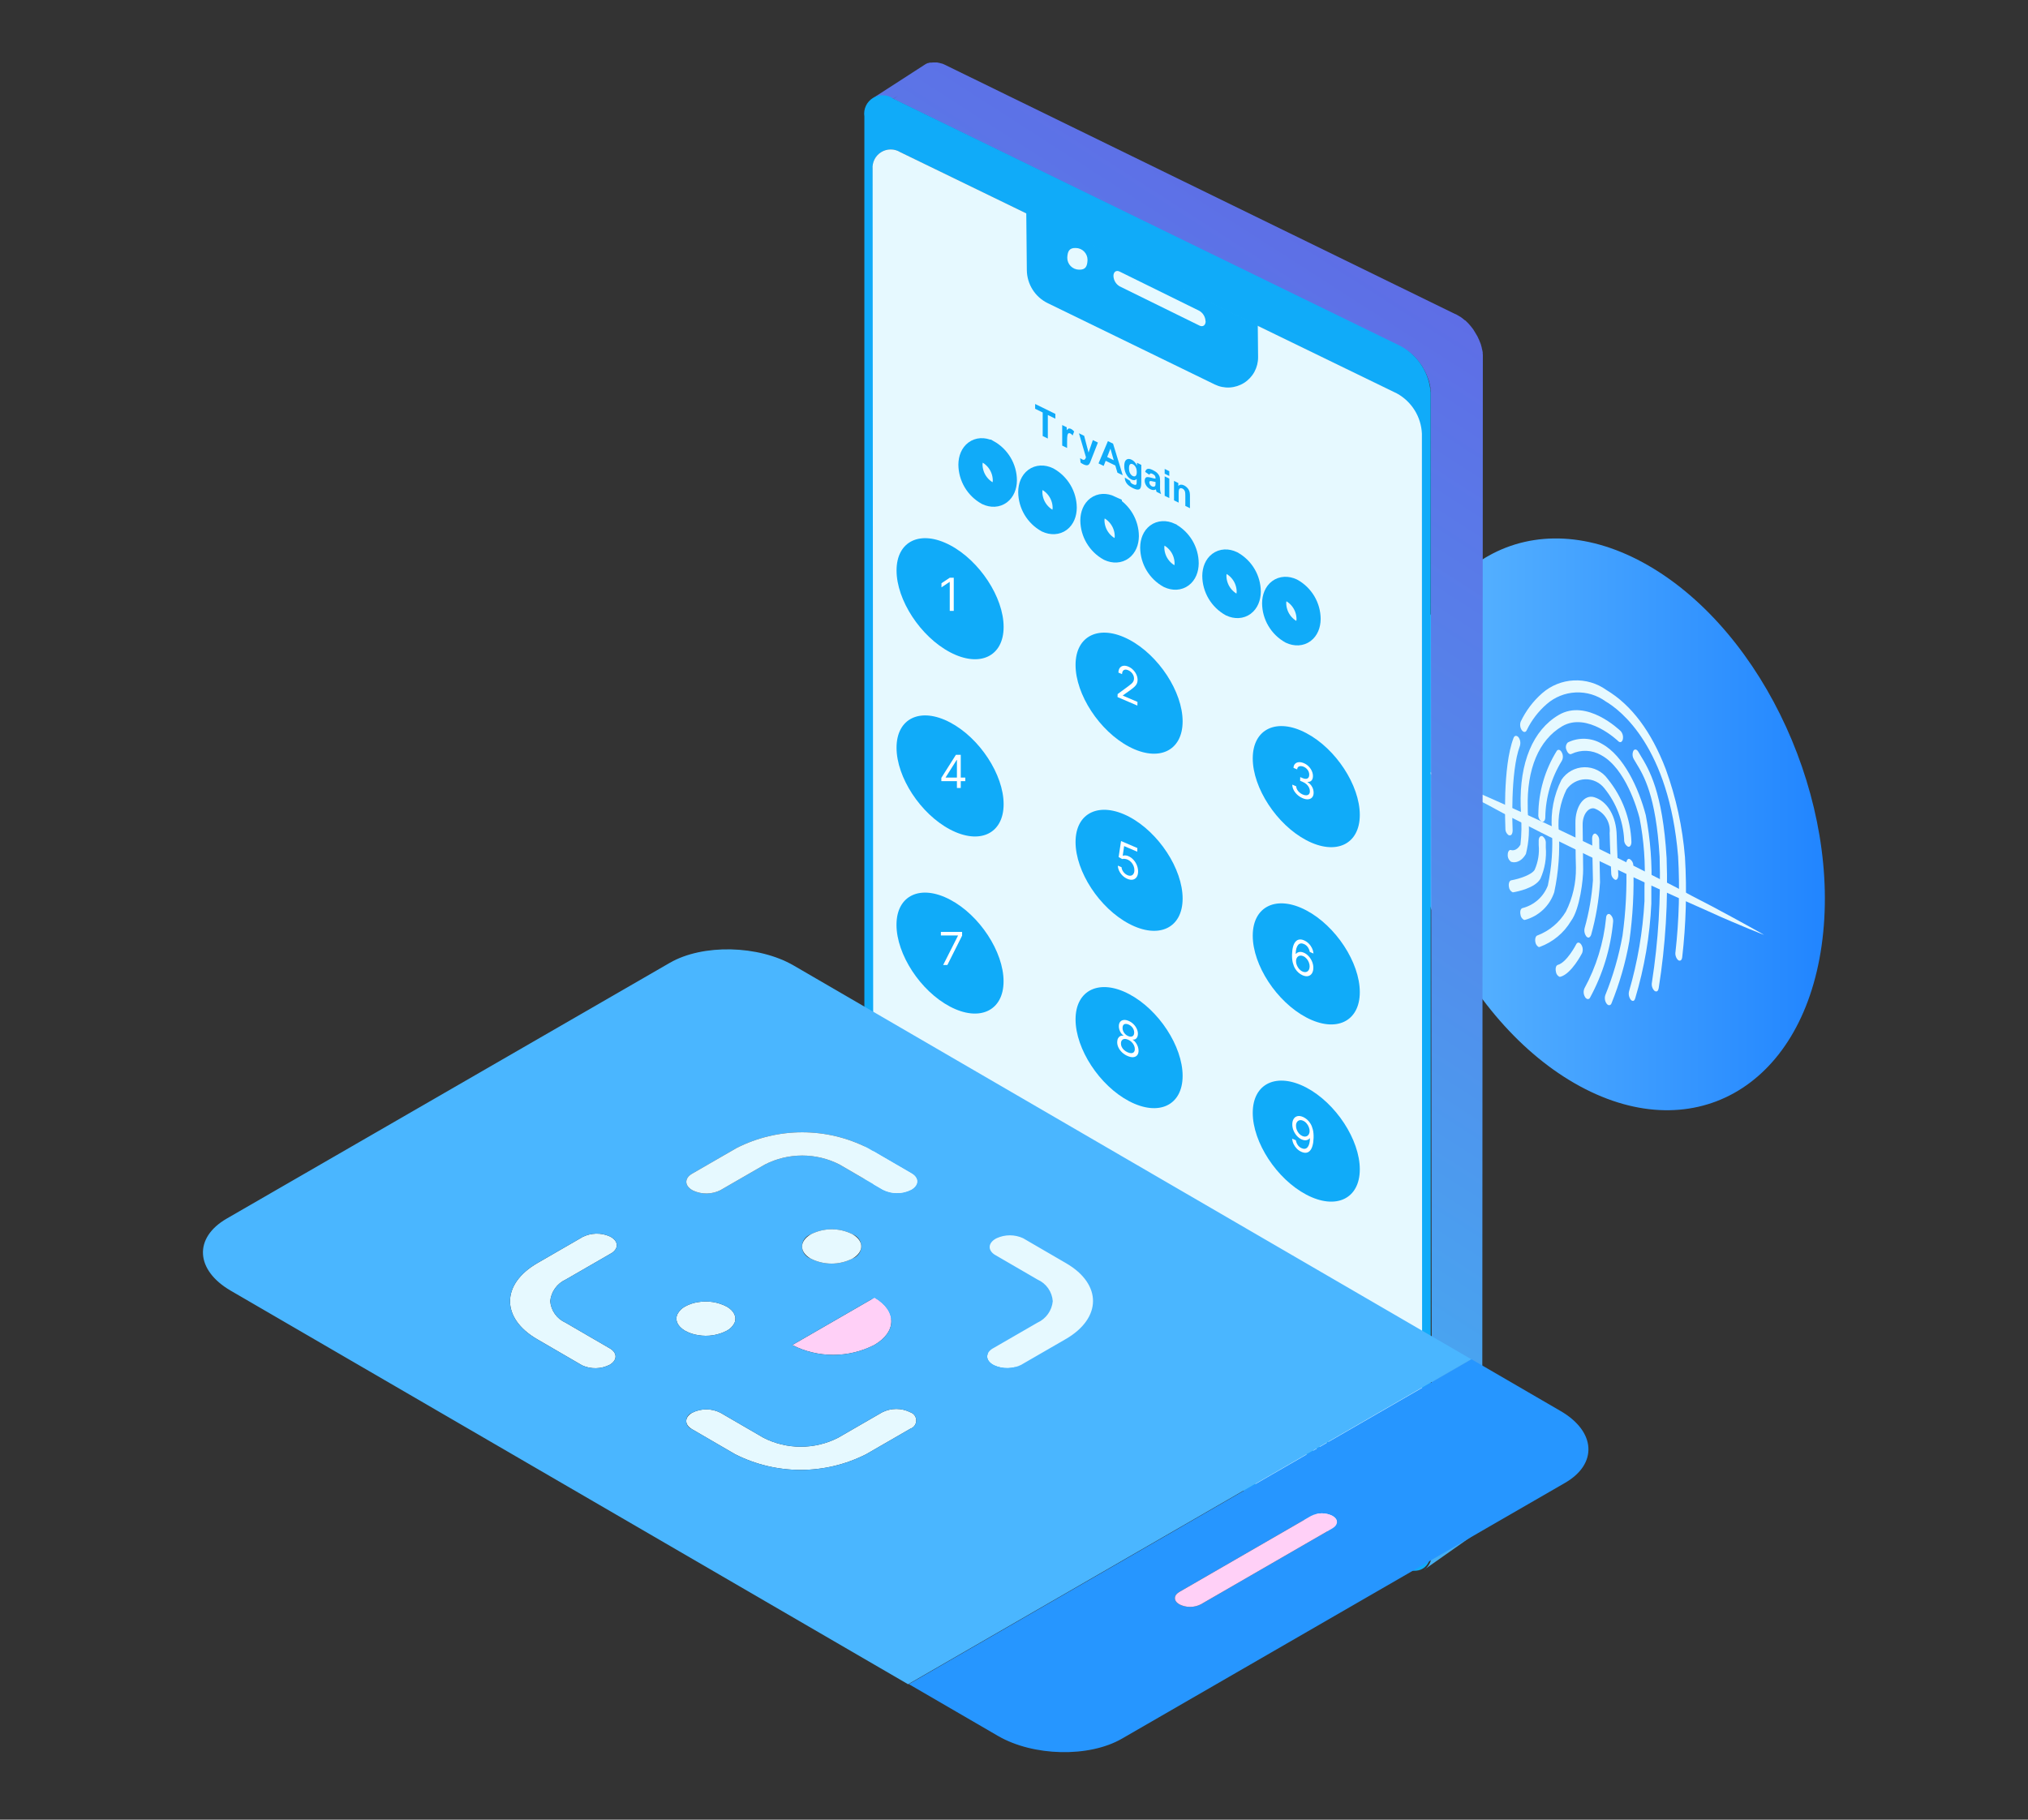 <svg width="156" height="140" viewBox="0 0 156 140" fill="none" xmlns="http://www.w3.org/2000/svg">
<rect x="0" y="0" width="156" height="140" fill="#333333" stroke="none"/>
<path d="M126.798 43.511C135.728 48.667 141.693 61.758 140.124 72.756C138.556 83.754 130.048 88.484 121.117 83.34C112.186 78.195 106.227 65.088 107.796 54.09C109.365 43.092 117.873 38.356 126.799 43.511H126.798Z" fill="url(#paint0_linear_144_6735)"/>
<path d="M116.081 64.275C115.993 64.222 115.921 64.146 115.871 64.056C115.822 63.965 115.798 63.864 115.8 63.761C115.8 63.57 115.563 59.008 116.43 56.769C116.506 56.577 116.671 56.561 116.814 56.73C116.879 56.824 116.922 56.932 116.94 57.046C116.957 57.159 116.95 57.275 116.917 57.385C116.15 59.411 116.353 63.834 116.357 63.88C116.357 64.133 116.257 64.31 116.108 64.263L116.081 64.275ZM129.153 73.904C129.121 73.891 129.091 73.872 129.065 73.85C128.988 73.766 128.932 73.665 128.901 73.556C128.87 73.447 128.864 73.332 128.885 73.22C129.158 70.787 129.225 68.335 129.085 65.89C128.383 57.451 124.642 54.627 123.511 53.964C122.844 53.48 122.032 53.237 121.208 53.275C120.384 53.312 119.598 53.629 118.977 54.172C118.334 54.729 117.812 55.411 117.442 56.177C117.362 56.361 117.193 56.361 117.059 56.177C116.995 56.082 116.955 55.974 116.941 55.861C116.926 55.748 116.938 55.633 116.975 55.525C117.371 54.688 117.935 53.941 118.632 53.331C119.308 52.739 120.164 52.393 121.062 52.349C121.96 52.305 122.846 52.566 123.576 53.09C125.494 54.241 127.029 56.278 128.137 59.181C128.928 61.362 129.425 63.639 129.614 65.951C129.767 68.524 129.695 71.105 129.399 73.665C129.376 73.85 129.272 73.938 129.153 73.904Z" fill="#E6F9FF"/>
<path d="M127.339 76.27C127.311 76.26 127.285 76.246 127.263 76.228C127.183 76.147 127.124 76.049 127.09 75.941C127.056 75.832 127.048 75.718 127.068 75.606C127.565 72.397 127.764 69.15 127.662 65.905C127.382 61.203 126.433 59.653 125.866 58.724L125.682 58.414C125.624 58.317 125.59 58.207 125.584 58.094C125.577 57.981 125.598 57.868 125.644 57.765C125.74 57.605 125.913 57.639 126.028 57.842C126.077 57.931 126.134 58.026 126.196 58.126C126.833 59.169 127.9 60.911 128.201 66.009C128.323 69.359 128.119 72.714 127.592 76.025C127.554 76.244 127.458 76.309 127.339 76.27ZM116.268 66.312H116.25C116.16 66.251 116.087 66.168 116.04 66.07C115.993 65.972 115.972 65.864 115.981 65.755C115.981 65.507 116.108 65.345 116.257 65.406C116.257 65.406 116.641 65.53 116.956 64.992C117.047 64.213 117.06 63.427 116.994 62.645C116.994 62.43 116.994 62.219 116.975 62.02C116.879 58.663 117.919 56.174 119.901 55.007C122.068 53.734 124.566 56.159 124.669 56.247C124.744 56.334 124.798 56.437 124.826 56.548C124.854 56.659 124.856 56.776 124.831 56.888C124.777 57.101 124.62 57.163 124.482 57.025C124.447 56.991 122.107 54.75 120.17 55.874C118.374 56.929 117.435 59.162 117.519 62.162C117.519 62.353 117.519 62.545 117.538 62.775C117.674 63.752 117.619 64.746 117.377 65.703C116.925 66.47 116.376 66.346 116.268 66.312Z" fill="#E6F9FF"/>
<path d="M116.342 68.644C116.266 68.604 116.202 68.545 116.155 68.473C116.108 68.401 116.08 68.319 116.072 68.234C116.027 67.98 116.104 67.755 116.249 67.728C116.878 67.62 117.857 67.29 118.056 66.907C118.316 66.315 118.422 65.667 118.362 65.023V64.666C118.362 64.417 118.493 64.283 118.643 64.329C118.732 64.392 118.803 64.477 118.85 64.576C118.896 64.675 118.916 64.784 118.907 64.893V65.195C118.973 66.018 118.832 66.843 118.497 67.597C118.113 68.322 116.698 68.602 116.414 68.648C116.39 68.654 116.365 68.653 116.342 68.644Z" fill="#E6F9FF"/>
<path d="M117.224 70.77C117.153 70.731 117.092 70.676 117.047 70.609C117.001 70.542 116.973 70.466 116.963 70.385C116.909 70.133 116.963 69.899 117.121 69.864C117.56 69.752 117.966 69.536 118.305 69.234C118.643 68.932 118.904 68.553 119.065 68.13C119.364 66.706 119.469 65.248 119.375 63.795C119.27 62.488 119.523 61.176 120.109 60.002C120.302 59.709 120.563 59.467 120.87 59.297C121.177 59.127 121.521 59.035 121.872 59.028C122.223 59.021 122.57 59.1 122.884 59.258C123.197 59.415 123.468 59.647 123.672 59.932C124.791 61.306 125.431 63.007 125.494 64.778C125.494 65.031 125.375 65.192 125.225 65.138C125.13 65.082 125.053 65.001 125.001 64.903C124.95 64.805 124.926 64.695 124.934 64.585C124.854 63.155 124.328 61.786 123.43 60.67C123.256 60.441 123.031 60.257 122.772 60.133C122.513 60.008 122.228 59.948 121.941 59.956C121.654 59.964 121.373 60.041 121.122 60.179C120.87 60.318 120.655 60.515 120.495 60.753C120.015 61.745 119.811 62.848 119.905 63.946C120.004 65.52 119.887 67.101 119.557 68.644C119.386 69.159 119.091 69.624 118.696 69.996C118.301 70.369 117.82 70.637 117.296 70.777C117.272 70.78 117.247 70.777 117.224 70.77ZM123.73 77.333C123.668 77.309 123.616 77.266 123.58 77.21C123.515 77.116 123.473 77.008 123.457 76.895C123.441 76.781 123.451 76.666 123.487 76.558C124.083 75.084 124.526 73.553 124.808 71.989C125.061 70.161 125.157 68.314 125.095 66.469C125.095 66.216 125.198 66.04 125.348 66.086C125.44 66.138 125.516 66.215 125.568 66.308C125.619 66.4 125.644 66.506 125.64 66.612C125.707 68.553 125.604 70.496 125.333 72.419C125.043 74.058 124.581 75.663 123.956 77.206C123.942 77.252 123.91 77.291 123.868 77.314C123.826 77.338 123.776 77.344 123.729 77.333H123.73Z" fill="#E6F9FF"/>
<path d="M125.567 77.002C125.521 76.988 125.479 76.96 125.448 76.922C125.378 76.832 125.329 76.726 125.305 76.614C125.282 76.502 125.283 76.386 125.31 76.274C125.968 74.015 126.367 71.688 126.498 69.338V68.187C126.586 66.424 126.457 64.657 126.116 62.925C125.954 62.299 125.053 59.116 123.166 58.099C122.822 57.899 122.434 57.785 122.036 57.768C121.639 57.752 121.243 57.833 120.883 58.004C120.753 58.08 120.588 57.946 120.5 57.7C120.455 57.605 120.44 57.498 120.459 57.394C120.477 57.29 120.528 57.194 120.603 57.121C121.012 56.919 121.465 56.822 121.92 56.84C122.376 56.857 122.82 56.988 123.212 57.221C124.899 58.13 126.066 60.673 126.599 62.718C126.956 64.58 127.099 66.477 127.025 68.372V69.523C126.912 71.994 126.495 74.442 125.785 76.811C125.732 76.972 125.666 77.034 125.567 77.002Z" fill="#E6F9FF"/>
<path d="M118.371 72.867C118.3 72.828 118.239 72.773 118.193 72.707C118.147 72.64 118.117 72.564 118.106 72.484C118.056 72.227 118.133 71.996 118.275 71.966C119.188 71.617 119.957 70.969 120.457 70.129C120.978 69.082 121.241 67.926 121.225 66.757C121.194 66.07 121.19 63.446 121.186 63.339C121.164 62.05 121.855 61.091 122.637 61.336C123.657 61.652 124.336 62.817 124.363 64.302C124.381 65.273 124.485 67.283 124.485 67.302C124.485 67.555 124.386 67.735 124.236 67.685C124.143 67.633 124.067 67.557 124.015 67.465C123.963 67.373 123.937 67.269 123.94 67.163C123.94 67.083 123.837 65.111 123.818 64.095C123.86 63.698 123.771 63.297 123.562 62.956C123.354 62.614 123.039 62.351 122.666 62.207C122.234 62.074 121.727 62.61 121.742 63.478C121.742 63.512 121.77 66.182 121.781 66.887C121.792 67.593 121.54 69.929 120.845 70.862C120.298 71.779 119.453 72.48 118.451 72.849C118.426 72.86 118.399 72.867 118.371 72.867ZM119.947 75.146C119.876 75.108 119.815 75.053 119.77 74.987C119.724 74.92 119.696 74.843 119.687 74.763C119.629 74.509 119.687 74.271 119.84 74.233C120.531 74.038 121.247 72.657 121.251 72.641C121.34 72.469 121.512 72.484 121.636 72.676C121.697 72.772 121.735 72.881 121.746 72.994C121.757 73.108 121.742 73.222 121.701 73.328C121.666 73.393 120.883 74.912 120.043 75.146C120.012 75.156 119.978 75.156 119.947 75.146ZM122.099 76.861C122.022 76.831 121.959 76.774 121.922 76.7C121.864 76.602 121.829 76.493 121.821 76.379C121.813 76.266 121.832 76.152 121.876 76.048C122.788 74.376 123.354 72.538 123.542 70.643C123.542 70.397 123.688 70.259 123.837 70.34C123.924 70.407 123.993 70.496 124.036 70.597C124.08 70.699 124.097 70.809 124.086 70.919C123.898 72.967 123.292 74.955 122.307 76.761C122.29 76.8 122.26 76.831 122.222 76.85C122.183 76.868 122.14 76.872 122.099 76.861Z" fill="#E6F9FF"/>
<path d="M122.153 72.131C122.109 72.117 122.069 72.092 122.038 72.059C121.967 71.969 121.917 71.864 121.892 71.753C121.867 71.641 121.867 71.526 121.892 71.414C122.231 70.21 122.446 68.975 122.533 67.728L122.471 64.52C122.471 64.268 122.583 64.103 122.736 64.137C122.828 64.192 122.903 64.272 122.953 64.368C123.002 64.464 123.024 64.571 123.016 64.678L123.078 67.885C122.993 69.253 122.764 70.608 122.394 71.928C122.364 72.035 122.249 72.164 122.153 72.131ZM118.605 63.224C118.514 63.166 118.441 63.084 118.393 62.988C118.345 62.891 118.324 62.784 118.333 62.676C118.345 60.939 118.838 59.24 119.755 57.765C119.863 57.624 120.036 57.681 120.14 57.895C120.193 57.993 120.221 58.104 120.221 58.215C120.221 58.327 120.193 58.437 120.14 58.536C119.334 59.842 118.895 61.341 118.869 62.875C118.869 63.113 118.751 63.27 118.605 63.224Z" fill="#E6F9FF"/>
<path d="M109.088 59.02L109.399 59.142L110.269 59.5C110.653 59.657 111.098 59.84 111.612 60.067C112.125 60.294 112.717 60.535 113.35 60.834C113.983 61.133 114.673 61.413 115.394 61.744C116.114 62.075 116.882 62.411 117.669 62.779C118.455 63.148 119.269 63.516 120.086 63.91L122.574 65.099L125.049 66.315C125.87 66.7 126.665 67.125 127.439 67.513C128.214 67.901 128.973 68.279 129.66 68.664C130.347 69.048 131.033 69.377 131.643 69.704C132.253 70.031 132.816 70.328 133.311 70.601C133.806 70.874 134.236 71.107 134.589 71.303C135.295 71.686 135.698 71.931 135.698 71.931C135.698 71.931 135.264 71.762 134.516 71.456C134.132 71.298 133.687 71.111 133.169 70.889C132.651 70.667 132.064 70.416 131.433 70.121C130.801 69.825 130.109 69.542 129.387 69.212C128.666 68.881 127.899 68.54 127.117 68.172C126.335 67.803 125.513 67.44 124.696 67.041L122.21 65.852L119.733 64.639C118.916 64.256 118.122 63.831 117.346 63.442C116.571 63.054 115.812 62.675 115.122 62.292C114.431 61.908 113.752 61.575 113.142 61.248C112.532 60.921 111.968 60.623 111.473 60.355C110.978 60.087 110.549 59.844 110.196 59.649C109.844 59.454 109.563 59.293 109.376 59.189L109.088 59.02Z" fill="#E6F9FF"/>
<path d="M109.693 120.67L109.547 120.773C109.605 120.756 109.657 120.72 109.693 120.67Z" fill="url(#paint1_linear_144_6735)"/>
<path d="M114.055 27.205C114.056 27.197 114.056 27.189 114.055 27.181C114.056 27.161 114.056 27.141 114.055 27.121C114.054 27.115 114.054 27.109 114.055 27.103L114.034 26.993L114.008 26.879C114.004 26.84 113.995 26.802 113.98 26.766C113.981 26.756 113.981 26.747 113.98 26.738C113.976 26.712 113.969 26.687 113.958 26.664L113.926 26.557V26.543L113.9 26.462C113.899 26.452 113.895 26.442 113.888 26.434C113.87 26.394 113.854 26.352 113.84 26.31L113.797 26.208V26.194L113.735 26.064L113.68 25.95V25.936C113.652 25.883 113.622 25.83 113.591 25.779L113.55 25.712C113.509 25.642 113.465 25.574 113.42 25.494C113.399 25.466 113.384 25.434 113.364 25.406V25.395L113.329 25.349C113.318 25.336 113.31 25.321 113.299 25.306L113.26 25.253L113.192 25.168L113.146 25.109L113.094 25.048L113.052 25L113.017 24.959L112.904 24.836L112.88 24.812L112.869 24.801L112.796 24.731L112.727 24.663L112.707 24.649H112.694L112.666 24.623H112.655L112.6 24.574C112.565 24.545 112.53 24.516 112.494 24.489L112.392 24.413L112.354 24.387L112.317 24.363C112.311 24.358 112.304 24.353 112.297 24.35H112.282L112.217 24.306L112.118 24.249L112.025 24.196L111.956 24.162L111.949 24.167L72.811 5.046L72.812 5.045L72.706 4.994L72.615 4.952L72.528 4.915L72.435 4.882H72.406L72.355 4.866L72.263 4.842L72.174 4.824L72.081 4.805H71.774L71.657 4.816H71.527L71.445 4.84L71.399 4.853H71.368C71.291 4.882 71.218 4.919 71.15 4.965L67.11 7.574C67.185 7.525 67.265 7.486 67.349 7.455L67.406 7.438C67.446 7.425 67.487 7.415 67.529 7.408H67.57C67.628 7.398 67.686 7.391 67.745 7.387H67.918C67.991 7.392 68.064 7.401 68.136 7.415C68.213 7.431 68.29 7.452 68.364 7.477H68.385C68.423 7.489 68.461 7.502 68.498 7.516C68.568 7.543 68.636 7.572 68.702 7.606L69.098 7.36L68.71 7.611L107.866 26.756L107.856 26.761C107.969 26.817 108.079 26.88 108.184 26.95H108.204L108.234 26.971L108.278 27.002C108.384 27.075 108.485 27.153 108.582 27.238L108.621 27.27L108.643 27.29L108.732 27.373C108.822 27.459 108.908 27.549 108.989 27.644C109.003 27.659 109.016 27.676 109.031 27.691L109.128 27.811C109.175 27.871 109.221 27.932 109.267 27.995L109.365 28.137C109.409 28.207 109.455 28.275 109.495 28.355C109.536 28.436 109.588 28.511 109.629 28.59V28.606C109.673 28.69 109.715 28.773 109.752 28.86V28.873C109.787 28.957 109.821 29.043 109.852 29.128C109.879 29.198 109.904 29.269 109.924 29.342V29.355C109.929 29.382 109.936 29.409 109.946 29.435C109.981 29.564 110.009 29.691 110.031 29.82V29.912C110.048 30.044 110.057 30.177 110.057 30.311L110.146 119.376V119.608C110.149 119.648 110.144 119.689 110.131 119.728C110.133 119.733 110.133 119.738 110.131 119.743C110.121 119.816 110.106 119.889 110.088 119.961C110.089 119.969 110.089 119.978 110.088 119.987C110.071 120.051 110.05 120.113 110.025 120.174C110.012 120.208 109.997 120.241 109.981 120.273C109.965 120.306 109.948 120.332 109.931 120.363C109.914 120.393 109.897 120.415 109.881 120.441C109.839 120.503 109.791 120.562 109.739 120.615C109.722 120.633 109.706 120.651 109.692 120.67L113.391 118.066H113.454C113.511 118.029 113.566 117.988 113.615 117.941L113.63 117.926L113.646 117.913C113.699 117.86 113.746 117.801 113.788 117.739L113.806 117.716L113.838 117.661C113.848 117.646 113.856 117.631 113.864 117.616L113.884 117.577C113.895 117.553 113.908 117.529 113.919 117.503C113.918 117.498 113.918 117.492 113.919 117.487C113.922 117.479 113.925 117.471 113.929 117.464C113.944 117.426 113.957 117.387 113.969 117.348C113.975 117.332 113.979 117.316 113.982 117.299C113.983 117.291 113.983 117.282 113.982 117.273V117.236C113.982 117.223 113.997 117.169 114.006 117.131C114.011 117.106 114.011 117.079 114.006 117.053V117.029C114.005 116.995 114.009 116.96 114.018 116.927V116.693L114.065 27.583V27.299C114.067 27.267 114.064 27.235 114.055 27.205Z" fill="url(#paint2_linear_144_6735)"/>
<path d="M110.053 30.23C110.006 29.482 109.769 28.757 109.364 28.126C108.959 27.494 108.398 26.977 107.737 26.624L68.718 7.593C68.492 7.43 68.222 7.338 67.944 7.328C67.665 7.318 67.39 7.39 67.152 7.535C66.915 7.68 66.725 7.893 66.607 8.145C66.489 8.398 66.448 8.679 66.49 8.955V98.048C66.532 98.78 66.76 99.489 67.152 100.108C67.543 100.728 68.086 101.237 68.729 101.589L107.892 120.62C109.123 121.223 110.123 120.62 110.057 119.258L110.053 30.23Z" fill="#10ABF9"/>
<path d="M107.36 119.418L69.269 100.797C68.7 100.484 68.22 100.032 67.873 99.483C67.526 98.934 67.324 98.306 67.284 97.658L67.138 13.066C67.105 12.81 67.144 12.55 67.251 12.316C67.358 12.081 67.528 11.881 67.742 11.738C67.956 11.594 68.205 11.513 68.463 11.504C68.72 11.494 68.975 11.557 69.199 11.684L107.346 30.239C107.915 30.552 108.395 31.004 108.742 31.553C109.089 32.102 109.292 32.73 109.33 33.378L109.395 118.223C109.356 119.45 108.525 119.926 107.359 119.418H107.36Z" fill="#6C6C6C"/>
<path d="M107.453 30.269C108.012 30.577 108.484 31.023 108.821 31.566C109.158 32.108 109.349 32.729 109.377 33.367L109.395 118.067C109.43 119.638 108.344 119.909 107.261 119.376L69.236 100.847C68.633 100.513 68.127 100.028 67.766 99.441C67.406 98.853 67.204 98.181 67.18 97.492L67.125 13.011C67.103 12.754 67.153 12.497 67.269 12.267C67.384 12.037 67.561 11.844 67.78 11.708C67.999 11.573 68.251 11.5 68.508 11.499C68.766 11.498 69.018 11.568 69.238 11.702L107.453 30.269Z" fill="#E6F9FF"/>
<path d="M93.447 29.582L80.596 23.325C80.117 23.092 79.713 22.731 79.429 22.281C79.145 21.831 78.992 21.311 78.987 20.778L78.944 16.351L96.752 25.024L96.776 27.478C96.779 27.872 96.682 28.261 96.494 28.608C96.305 28.954 96.031 29.247 95.698 29.457C95.364 29.668 94.982 29.79 94.588 29.812C94.195 29.834 93.802 29.755 93.447 29.582Z" fill="#10ABF9"/>
<path d="M92.742 24.714C92.742 25.028 92.524 25.179 92.269 25.05L86.123 22.029C85.984 21.946 85.867 21.829 85.784 21.689C85.701 21.549 85.655 21.39 85.65 21.228C85.65 20.916 85.868 20.765 86.123 20.893L92.259 23.915C92.399 23.998 92.516 24.114 92.598 24.254C92.681 24.393 92.727 24.552 92.733 24.714H92.742ZM83.656 19.995C83.639 20.486 83.51 20.767 83.001 20.747C82.761 20.744 82.531 20.647 82.362 20.476C82.192 20.305 82.098 20.074 82.098 19.833C82.118 19.341 82.247 19.062 82.753 19.08C82.993 19.082 83.224 19.18 83.393 19.351C83.562 19.523 83.657 19.754 83.656 19.995Z" fill="#E6F9FF"/>
<path fill-rule="evenodd" clip-rule="evenodd" d="M73.083 41.944C75.358 43.145 77.202 45.963 77.202 48.235C77.202 50.507 75.357 51.383 73.083 50.182C70.809 48.982 68.966 46.166 68.966 43.891C68.966 41.616 70.808 40.745 73.083 41.944Z" fill="#10ABF9"/>
<path fill-rule="evenodd" clip-rule="evenodd" d="M86.854 49.211C89.129 50.412 90.971 53.23 90.971 55.502C90.971 57.775 89.129 58.65 86.854 57.45C84.579 56.249 82.735 53.431 82.735 51.158C82.735 48.886 84.583 48.012 86.854 49.211Z" fill="#10ABF9"/>
<path fill-rule="evenodd" clip-rule="evenodd" d="M100.485 56.404C102.758 57.602 104.6 60.421 104.6 62.695C104.6 64.969 102.758 65.841 100.485 64.642C98.212 63.443 96.365 60.623 96.365 58.349C96.365 56.075 98.211 55.197 100.485 56.404Z" fill="#10ABF9"/>
<path fill-rule="evenodd" clip-rule="evenodd" d="M73.082 55.581C75.358 56.779 77.202 59.598 77.202 61.872C77.202 64.146 75.357 65.018 73.082 63.818C70.808 62.617 68.965 59.801 68.965 57.527C68.965 55.252 70.808 54.381 73.082 55.581Z" fill="#10ABF9"/>
<path fill-rule="evenodd" clip-rule="evenodd" d="M86.854 62.837C89.129 64.038 90.971 66.854 90.971 69.131C90.971 71.408 89.129 72.276 86.854 71.075C84.579 69.875 82.735 67.059 82.735 64.784C82.735 62.509 84.583 61.648 86.854 62.837Z" fill="#10ABF9"/>
<path fill-rule="evenodd" clip-rule="evenodd" d="M100.485 70.041C102.758 71.242 104.6 74.058 104.6 76.332C104.6 78.606 102.758 79.48 100.485 78.279C98.212 77.079 96.365 74.263 96.365 71.988C96.365 69.713 98.211 68.838 100.485 70.041Z" fill="#10ABF9"/>
<path fill-rule="evenodd" clip-rule="evenodd" d="M73.082 69.216C75.358 70.414 77.197 73.232 77.197 75.498C77.197 77.764 75.353 78.644 73.078 77.445C70.803 76.246 68.961 73.429 68.961 71.152C68.961 68.876 70.808 68.016 73.082 69.216Z" fill="#10ABF9"/>
<path fill-rule="evenodd" clip-rule="evenodd" d="M86.854 76.483C89.129 77.681 90.971 80.499 90.971 82.774C90.971 85.049 89.129 85.919 86.854 84.722C84.579 83.524 82.735 80.703 82.735 78.43C82.735 76.158 84.583 75.28 86.854 76.483Z" fill="#10ABF9"/>
<path fill-rule="evenodd" clip-rule="evenodd" d="M86.854 90.106C89.129 91.307 90.971 94.123 90.971 96.398C90.971 98.673 89.129 99.543 86.854 98.346C84.579 97.148 82.735 94.327 82.735 92.054C82.735 89.78 84.583 88.906 86.854 90.106Z" fill="#10ABF9"/>
<path fill-rule="evenodd" clip-rule="evenodd" d="M100.485 83.673C102.758 84.874 104.6 87.692 104.6 89.965C104.6 92.238 102.758 93.113 100.485 91.912C98.212 90.712 96.365 87.895 96.365 85.62C96.365 83.345 98.211 82.484 100.485 83.673Z" fill="#10ABF9"/>
<path d="M85.965 53.631L85.972 53.4L86.799 52.792C86.896 52.721 86.976 52.657 87.039 52.601C87.102 52.544 87.149 52.486 87.18 52.425C87.212 52.364 87.23 52.294 87.232 52.214C87.235 52.121 87.217 52.032 87.178 51.947C87.14 51.862 87.086 51.786 87.017 51.72C86.948 51.653 86.87 51.601 86.783 51.563C86.69 51.523 86.608 51.51 86.538 51.522C86.468 51.534 86.413 51.569 86.373 51.627C86.334 51.686 86.313 51.765 86.31 51.865L86.031 51.746C86.036 51.592 86.073 51.47 86.141 51.382C86.21 51.294 86.302 51.241 86.416 51.224C86.532 51.208 86.66 51.23 86.801 51.29C86.942 51.351 87.067 51.437 87.174 51.549C87.282 51.661 87.365 51.785 87.424 51.922C87.483 52.059 87.51 52.196 87.506 52.331C87.503 52.428 87.484 52.515 87.449 52.594C87.415 52.672 87.357 52.751 87.275 52.83C87.193 52.908 87.081 52.999 86.938 53.101L86.376 53.5L86.375 53.521L87.499 54.002L87.49 54.285L85.965 53.631Z" fill="white"/>
<path d="M100.208 61.413C100.052 61.346 99.914 61.258 99.794 61.147C99.675 61.037 99.581 60.915 99.512 60.781C99.444 60.646 99.409 60.508 99.407 60.368L99.705 60.495C99.709 60.583 99.733 60.668 99.778 60.749C99.824 60.83 99.884 60.904 99.96 60.97C100.035 61.036 100.119 61.089 100.212 61.129C100.316 61.173 100.408 61.193 100.49 61.188C100.571 61.183 100.636 61.155 100.684 61.105C100.731 61.054 100.757 60.983 100.759 60.89C100.762 60.794 100.743 60.699 100.701 60.606C100.659 60.513 100.596 60.427 100.513 60.349C100.429 60.271 100.326 60.205 100.203 60.153L100.009 60.07L100.018 59.787L100.211 59.87C100.307 59.911 100.392 59.928 100.466 59.922C100.54 59.916 100.599 59.887 100.642 59.836C100.685 59.785 100.709 59.714 100.711 59.622C100.714 59.533 100.698 59.447 100.664 59.366C100.63 59.285 100.58 59.211 100.515 59.146C100.451 59.081 100.374 59.03 100.286 58.992C100.202 58.956 100.123 58.939 100.048 58.941C99.974 58.942 99.912 58.964 99.864 59.006C99.816 59.048 99.788 59.112 99.782 59.197L99.499 59.076C99.508 58.94 99.549 58.836 99.624 58.763C99.699 58.689 99.795 58.648 99.912 58.639C100.031 58.631 100.159 58.657 100.299 58.717C100.448 58.781 100.575 58.869 100.68 58.98C100.785 59.091 100.865 59.212 100.919 59.344C100.974 59.476 100.999 59.603 100.995 59.728C100.991 59.876 100.951 59.986 100.876 60.06C100.802 60.134 100.704 60.165 100.581 60.153L100.58 60.174C100.732 60.267 100.849 60.388 100.931 60.539C101.014 60.688 101.052 60.847 101.047 61.014C101.043 61.157 101.003 61.27 100.928 61.353C100.854 61.435 100.755 61.483 100.63 61.495C100.505 61.508 100.365 61.48 100.208 61.413Z" fill="white"/>
<path d="M73.366 44.45V46.998H73.058V44.773H73.043L72.421 45.187V44.873L73.058 44.45H73.366Z" fill="white"/>
<path d="M86.72 67.615C86.582 67.555 86.458 67.472 86.349 67.365C86.24 67.257 86.153 67.137 86.09 67.004C86.026 66.871 85.993 66.736 85.99 66.6L86.274 66.721C86.281 66.845 86.328 66.965 86.414 67.08C86.5 67.195 86.605 67.279 86.729 67.332C86.828 67.375 86.917 67.388 86.996 67.37C87.075 67.353 87.138 67.31 87.185 67.24C87.232 67.171 87.258 67.08 87.261 66.968C87.264 66.853 87.244 66.741 87.201 66.631C87.158 66.521 87.097 66.422 87.018 66.336C86.939 66.249 86.849 66.183 86.746 66.138C86.672 66.106 86.595 66.086 86.517 66.078C86.438 66.069 86.373 66.074 86.321 66.092L86.049 65.938L86.234 64.707L87.49 65.246L87.481 65.528L86.471 65.095L86.363 65.834L86.377 65.84C86.428 65.818 86.491 65.809 86.567 65.813C86.642 65.817 86.72 65.836 86.801 65.871C86.949 65.934 87.08 66.029 87.193 66.156C87.308 66.282 87.396 66.426 87.458 66.587C87.521 66.748 87.55 66.914 87.545 67.084C87.54 67.252 87.5 67.387 87.427 67.489C87.355 67.59 87.257 67.653 87.135 67.678C87.012 67.702 86.874 67.681 86.72 67.615Z" fill="white"/>
<path d="M100.191 75.031C100.092 74.987 99.993 74.924 99.895 74.842C99.797 74.76 99.709 74.655 99.63 74.527C99.551 74.398 99.489 74.242 99.444 74.061C99.4 73.879 99.381 73.666 99.388 73.423C99.395 73.191 99.421 72.993 99.467 72.83C99.512 72.667 99.575 72.54 99.655 72.45C99.735 72.358 99.83 72.304 99.94 72.286C100.05 72.268 100.174 72.288 100.31 72.347C100.445 72.405 100.565 72.486 100.668 72.59C100.773 72.694 100.857 72.812 100.921 72.945C100.985 73.078 101.024 73.217 101.04 73.362L100.752 73.238C100.729 73.109 100.68 72.988 100.605 72.877C100.53 72.766 100.429 72.684 100.301 72.629C100.114 72.549 99.964 72.574 99.851 72.705C99.739 72.836 99.677 73.062 99.667 73.382L99.686 73.39C99.732 73.336 99.786 73.296 99.848 73.271C99.911 73.245 99.98 73.234 100.055 73.237C100.13 73.241 100.208 73.26 100.291 73.296C100.43 73.355 100.555 73.447 100.668 73.571C100.78 73.695 100.869 73.838 100.935 73.999C101 74.16 101.03 74.325 101.025 74.494C101.02 74.657 100.982 74.791 100.911 74.898C100.84 75.004 100.743 75.07 100.62 75.098C100.497 75.125 100.354 75.103 100.191 75.031ZM100.2 74.749C100.299 74.791 100.388 74.802 100.469 74.782C100.55 74.762 100.615 74.717 100.663 74.646C100.712 74.575 100.738 74.484 100.742 74.373C100.745 74.264 100.725 74.156 100.683 74.047C100.642 73.939 100.583 73.841 100.507 73.755C100.431 73.668 100.344 73.604 100.245 73.562C100.17 73.53 100.1 73.516 100.034 73.521C99.969 73.525 99.911 73.544 99.861 73.579C99.811 73.614 99.771 73.662 99.741 73.722C99.712 73.781 99.696 73.85 99.693 73.929C99.69 74.033 99.71 74.14 99.752 74.25C99.795 74.36 99.855 74.46 99.932 74.55C100.01 74.639 100.099 74.706 100.2 74.749Z" fill="white"/>
<path d="M72.411 60.099V59.846L73.531 58.074H73.715V58.467H73.59L72.744 59.806V59.826H74.252V60.099H72.411ZM73.61 60.622V60.022V59.904V58.074H73.904V60.622H73.61Z" fill="white"/>
<path d="M86.739 81.246C86.576 81.177 86.434 81.084 86.312 80.968C86.19 80.852 86.096 80.724 86.03 80.584C85.964 80.443 85.934 80.301 85.939 80.16C85.942 80.048 85.965 79.954 86.008 79.877C86.052 79.8 86.11 79.745 86.183 79.712C86.257 79.678 86.338 79.672 86.426 79.692L86.427 79.677C86.312 79.595 86.222 79.485 86.157 79.347C86.092 79.208 86.062 79.069 86.067 78.93C86.07 78.796 86.105 78.69 86.171 78.612C86.237 78.534 86.326 78.488 86.438 78.474C86.551 78.461 86.678 78.484 86.82 78.545C86.96 78.605 87.084 78.689 87.192 78.797C87.3 78.905 87.385 79.025 87.444 79.158C87.505 79.29 87.534 79.423 87.53 79.557C87.525 79.696 87.487 79.806 87.414 79.886C87.342 79.965 87.249 79.997 87.135 79.981L87.135 79.996C87.222 80.051 87.299 80.125 87.367 80.219C87.435 80.312 87.489 80.416 87.528 80.528C87.566 80.641 87.585 80.752 87.582 80.864C87.577 81.006 87.538 81.117 87.464 81.198C87.392 81.279 87.293 81.325 87.167 81.335C87.043 81.345 86.9 81.315 86.739 81.246ZM86.747 80.964C86.856 81.01 86.951 81.032 87.032 81.027C87.113 81.023 87.176 80.995 87.221 80.943C87.266 80.891 87.291 80.819 87.294 80.725C87.297 80.625 87.276 80.528 87.232 80.431C87.187 80.335 87.126 80.248 87.047 80.17C86.969 80.093 86.879 80.032 86.776 79.988C86.673 79.944 86.58 79.926 86.498 79.935C86.416 79.944 86.351 79.977 86.303 80.033C86.255 80.09 86.23 80.168 86.227 80.268C86.224 80.362 86.242 80.453 86.283 80.541C86.324 80.63 86.384 80.71 86.463 80.783C86.542 80.856 86.637 80.916 86.747 80.964ZM86.784 79.716C86.871 79.753 86.948 79.767 87.016 79.758C87.085 79.749 87.14 79.72 87.18 79.668C87.221 79.617 87.243 79.547 87.246 79.456C87.248 79.367 87.231 79.281 87.196 79.199C87.16 79.116 87.109 79.043 87.043 78.978C86.977 78.912 86.9 78.861 86.811 78.823C86.721 78.784 86.641 78.768 86.572 78.776C86.504 78.783 86.45 78.812 86.411 78.863C86.372 78.913 86.351 78.983 86.349 79.072C86.346 79.162 86.362 79.249 86.398 79.333C86.434 79.417 86.486 79.493 86.552 79.559C86.619 79.626 86.696 79.678 86.784 79.716Z" fill="white"/>
<path d="M86.754 95.073C86.577 94.997 86.427 94.879 86.305 94.72C86.183 94.561 86.092 94.366 86.032 94.136C85.972 93.906 85.946 93.648 85.954 93.362C85.963 93.078 86.003 92.85 86.076 92.677C86.148 92.504 86.249 92.391 86.377 92.338C86.507 92.285 86.659 92.297 86.835 92.372C87.012 92.448 87.161 92.566 87.283 92.726C87.406 92.886 87.497 93.082 87.557 93.312C87.618 93.542 87.644 93.799 87.635 94.083C87.627 94.368 87.587 94.598 87.514 94.772C87.442 94.945 87.342 95.057 87.214 95.11C87.085 95.161 86.932 95.149 86.754 95.073ZM86.763 94.79C86.939 94.866 87.079 94.832 87.182 94.689C87.285 94.546 87.342 94.304 87.352 93.961C87.359 93.734 87.342 93.53 87.302 93.351C87.263 93.172 87.203 93.023 87.122 92.903C87.042 92.784 86.944 92.699 86.827 92.649C86.653 92.575 86.513 92.61 86.409 92.755C86.305 92.899 86.248 93.142 86.238 93.484C86.231 93.711 86.247 93.914 86.287 94.092C86.326 94.27 86.385 94.419 86.466 94.537C86.547 94.656 86.646 94.74 86.763 94.79Z" fill="white"/>
<path d="M100.242 85.94C100.341 85.984 100.44 86.047 100.537 86.129C100.635 86.212 100.724 86.317 100.803 86.446C100.882 86.573 100.944 86.728 100.989 86.909C101.034 87.09 101.052 87.302 101.045 87.543C101.038 87.777 101.011 87.975 100.965 88.139C100.919 88.303 100.857 88.43 100.777 88.521C100.697 88.613 100.602 88.668 100.492 88.685C100.382 88.703 100.259 88.683 100.123 88.625C99.988 88.567 99.868 88.486 99.763 88.382C99.66 88.278 99.576 88.159 99.511 88.026C99.447 87.892 99.408 87.751 99.393 87.605L99.681 87.728C99.704 87.86 99.752 87.982 99.827 88.094C99.903 88.205 100.004 88.288 100.132 88.342C100.318 88.422 100.468 88.397 100.581 88.266C100.695 88.135 100.757 87.908 100.766 87.585L100.748 87.577C100.701 87.63 100.647 87.669 100.585 87.695C100.523 87.722 100.454 87.733 100.379 87.73C100.305 87.726 100.226 87.707 100.142 87.671C100.004 87.612 99.878 87.52 99.764 87.396C99.652 87.271 99.563 87.129 99.497 86.968C99.433 86.807 99.403 86.642 99.408 86.472C99.413 86.311 99.451 86.178 99.521 86.073C99.591 85.967 99.688 85.901 99.811 85.873C99.935 85.845 100.078 85.868 100.242 85.94ZM100.233 86.223C100.134 86.18 100.044 86.169 99.963 86.189C99.883 86.208 99.818 86.253 99.769 86.324C99.721 86.394 99.695 86.484 99.692 86.594C99.688 86.703 99.707 86.812 99.749 86.921C99.791 87.029 99.85 87.126 99.925 87.213C100.001 87.298 100.089 87.362 100.188 87.405C100.263 87.437 100.333 87.451 100.399 87.447C100.464 87.442 100.522 87.422 100.572 87.387C100.622 87.351 100.662 87.304 100.692 87.245C100.721 87.184 100.737 87.116 100.74 87.038C100.743 86.935 100.723 86.829 100.68 86.719C100.638 86.61 100.578 86.511 100.5 86.421C100.423 86.332 100.334 86.266 100.233 86.223Z" fill="white"/>
<path d="M72.55 74.245L73.69 71.991V71.971H72.376V71.697H74.008V71.986L72.874 74.245H72.55Z" fill="white"/>
<path d="M75.988 34.751C76.381 34.971 76.71 35.29 76.94 35.677C77.17 36.064 77.293 36.505 77.297 36.956C77.284 37.838 76.691 38.285 75.96 37.949C75.567 37.73 75.238 37.41 75.008 37.023C74.778 36.636 74.654 36.194 74.65 35.744C74.663 34.86 75.254 34.417 75.987 34.751L75.988 34.751Z" stroke="#10ABF9" stroke-width="1.857" stroke-miterlimit="10"/>
<path d="M80.592 36.859C80.986 37.079 81.314 37.399 81.544 37.786C81.774 38.174 81.897 38.616 81.901 39.066C81.888 39.951 81.298 40.394 80.561 40.06C80.168 39.84 79.839 39.52 79.609 39.133C79.379 38.745 79.256 38.303 79.252 37.853C79.262 36.971 79.856 36.517 80.592 36.859Z" stroke="#10ABF9" stroke-width="1.857" stroke-miterlimit="10"/>
<path d="M85.368 39.043C85.762 39.262 86.09 39.582 86.32 39.969C86.55 40.356 86.674 40.797 86.678 41.248C86.665 42.13 86.071 42.576 85.34 42.241C84.946 42.022 84.618 41.702 84.388 41.315C84.158 40.928 84.035 40.486 84.03 40.036C84.043 39.154 84.637 38.699 85.368 39.042L85.368 39.043Z" stroke="#10ABF9" stroke-width="1.857" stroke-miterlimit="10"/>
<path d="M89.972 41.134C90.366 41.353 90.694 41.673 90.924 42.06C91.154 42.447 91.277 42.888 91.281 43.339C91.269 44.221 90.677 44.669 89.943 44.332C89.55 44.113 89.222 43.793 88.992 43.406C88.762 43.018 88.639 42.577 88.634 42.127C88.644 41.245 89.236 40.8 89.971 41.133L89.972 41.134Z" stroke="#10ABF9" stroke-width="1.857" stroke-miterlimit="10"/>
<path d="M94.748 43.315C95.142 43.534 95.471 43.853 95.701 44.241C95.931 44.629 96.054 45.071 96.057 45.522C96.042 46.406 95.451 46.85 94.72 46.516C94.327 46.295 93.999 45.975 93.769 45.588C93.539 45.2 93.415 44.759 93.411 44.308C93.423 43.426 94.017 42.972 94.748 43.315Z" stroke="#10ABF9" stroke-width="1.857" stroke-miterlimit="10"/>
<path d="M99.352 45.417C99.746 45.636 100.074 45.955 100.304 46.343C100.534 46.73 100.657 47.172 100.661 47.622C100.649 48.506 100.055 48.949 99.321 48.616C98.928 48.396 98.6 48.077 98.37 47.689C98.14 47.302 98.016 46.861 98.012 46.41C98.023 45.528 98.618 45.081 99.352 45.417Z" stroke="#10ABF9" stroke-width="1.857" stroke-miterlimit="10"/>
<path d="M80.207 33.547V31.735L79.625 31.45V31.081L81.182 31.844V32.213L80.602 31.929V33.741L80.207 33.547Z" fill="#10ABF9"/>
<path d="M82.084 34.467L81.708 34.283V32.703L82.057 32.874V33.098C82.117 33.022 82.17 32.978 82.217 32.967C82.266 32.957 82.32 32.967 82.38 32.996C82.466 33.038 82.548 33.105 82.628 33.197L82.511 33.504C82.448 33.428 82.389 33.376 82.335 33.349C82.282 33.324 82.238 33.318 82.201 33.333C82.165 33.347 82.136 33.391 82.115 33.464C82.094 33.539 82.084 33.71 82.084 33.979V34.467Z" fill="#10ABF9"/>
<path d="M82.996 33.334L83.396 33.53L83.735 34.818L84.066 33.858L84.455 34.049L83.954 35.324L83.865 35.556C83.832 35.632 83.8 35.687 83.77 35.721C83.74 35.755 83.706 35.777 83.667 35.788C83.629 35.8 83.581 35.8 83.524 35.789C83.468 35.778 83.404 35.756 83.333 35.721C83.261 35.685 83.19 35.642 83.12 35.591L83.087 35.248C83.146 35.289 83.199 35.322 83.246 35.345C83.333 35.388 83.398 35.391 83.44 35.353C83.481 35.317 83.514 35.261 83.536 35.183L82.996 33.334ZM86.364 36.564L85.956 36.365L85.794 35.816L85.052 35.452L84.898 35.846L84.501 35.652L85.224 33.939L85.62 34.133L86.364 36.564ZM85.673 35.408L85.418 34.516L85.167 35.16L85.673 35.408ZM86.528 36.744L86.935 36.998C86.941 37.054 86.957 37.098 86.981 37.13C87.015 37.174 87.068 37.214 87.141 37.25C87.234 37.295 87.303 37.314 87.35 37.306C87.381 37.3 87.405 37.279 87.421 37.24C87.432 37.213 87.437 37.155 87.437 37.067V36.848C87.331 36.958 87.197 36.973 87.035 36.893C86.854 36.805 86.711 36.65 86.605 36.428C86.523 36.253 86.481 36.065 86.481 35.865C86.481 35.614 86.535 35.449 86.643 35.369C86.752 35.29 86.887 35.29 87.049 35.369C87.215 35.45 87.352 35.599 87.46 35.814V35.604L87.793 35.767V37.111C87.793 37.288 87.78 37.414 87.754 37.488C87.728 37.563 87.691 37.614 87.644 37.64C87.596 37.667 87.533 37.675 87.454 37.664C87.375 37.654 87.276 37.619 87.155 37.56C86.927 37.448 86.765 37.325 86.67 37.191C86.575 37.058 86.527 36.925 86.527 36.791C86.527 36.778 86.527 36.762 86.528 36.744ZM86.846 36.021C86.846 36.18 86.873 36.31 86.928 36.411C86.984 36.512 87.052 36.582 87.133 36.622C87.22 36.664 87.294 36.663 87.354 36.617C87.414 36.57 87.444 36.472 87.444 36.324C87.444 36.169 87.415 36.039 87.358 35.936C87.3 35.833 87.228 35.76 87.14 35.717C87.055 35.675 86.984 35.677 86.928 35.724C86.873 35.771 86.846 35.87 86.846 36.021ZM88.412 36.528L88.09 36.305C88.126 36.178 88.188 36.101 88.277 36.075C88.365 36.049 88.497 36.078 88.672 36.164C88.831 36.242 88.949 36.321 89.027 36.401C89.104 36.481 89.159 36.561 89.19 36.641C89.222 36.72 89.238 36.846 89.238 37.018L89.234 37.479C89.234 37.611 89.24 37.711 89.251 37.779C89.263 37.847 89.284 37.924 89.315 38.011L88.963 37.838C88.954 37.807 88.943 37.763 88.929 37.705C88.923 37.678 88.919 37.66 88.916 37.652C88.856 37.688 88.791 37.705 88.721 37.704C88.652 37.703 88.578 37.684 88.5 37.645C88.361 37.577 88.252 37.482 88.172 37.359C88.092 37.236 88.053 37.111 88.053 36.983C88.053 36.899 88.071 36.832 88.107 36.784C88.144 36.735 88.194 36.709 88.259 36.706C88.325 36.703 88.42 36.718 88.543 36.752C88.709 36.799 88.824 36.823 88.888 36.825V36.785C88.888 36.709 88.872 36.647 88.838 36.598C88.804 36.548 88.74 36.501 88.647 36.455C88.583 36.424 88.534 36.414 88.499 36.425C88.463 36.434 88.434 36.469 88.412 36.528ZM88.888 37.083C88.843 37.077 88.771 37.062 88.672 37.037C88.573 37.012 88.509 37.004 88.478 37.011C88.432 37.025 88.409 37.06 88.409 37.117C88.409 37.172 88.427 37.229 88.464 37.288C88.501 37.346 88.549 37.39 88.606 37.418C88.67 37.449 88.731 37.456 88.79 37.437C88.833 37.423 88.861 37.393 88.875 37.348C88.884 37.319 88.888 37.256 88.888 37.161V37.083ZM89.59 36.445V36.078L89.946 36.252V36.619L89.59 36.445ZM89.59 38.145V36.648L89.946 36.822V38.32L89.59 38.145ZM91.535 39.099L91.179 38.924V38.16C91.179 37.998 91.172 37.89 91.156 37.836C91.141 37.78 91.116 37.731 91.082 37.688C91.048 37.645 91.007 37.612 90.959 37.588C90.897 37.558 90.842 37.55 90.793 37.563C90.744 37.577 90.71 37.61 90.692 37.663C90.674 37.716 90.665 37.827 90.665 37.994V38.672L90.309 38.498V37L90.64 37.162V37.382C90.757 37.27 90.905 37.258 91.083 37.346C91.162 37.384 91.233 37.435 91.298 37.499C91.363 37.562 91.412 37.626 91.445 37.691C91.479 37.756 91.502 37.823 91.515 37.891C91.528 37.96 91.535 38.052 91.535 38.168V39.099Z" fill="#10ABF9"/>
<path d="M70.545 97.057L70.93 97.204C70.953 97.359 71 97.488 71.07 97.59C71.142 97.692 71.237 97.773 71.358 97.832C71.485 97.894 71.581 97.911 71.645 97.883C71.71 97.854 71.743 97.8 71.743 97.719C71.743 97.668 71.729 97.618 71.701 97.568C71.674 97.518 71.627 97.463 71.559 97.404C71.513 97.363 71.407 97.279 71.243 97.153C71.031 96.991 70.882 96.846 70.796 96.719C70.676 96.54 70.616 96.364 70.616 96.191C70.616 96.08 70.644 95.99 70.7 95.921C70.757 95.852 70.839 95.818 70.945 95.82C71.052 95.821 71.18 95.859 71.331 95.933C71.577 96.053 71.762 96.204 71.885 96.385C72.01 96.566 72.076 96.758 72.082 96.962L71.686 96.787C71.669 96.667 71.633 96.569 71.577 96.492C71.522 96.416 71.438 96.35 71.327 96.296C71.212 96.239 71.122 96.222 71.057 96.242C71.015 96.255 70.994 96.29 70.994 96.347C70.994 96.398 71.014 96.452 71.053 96.508C71.103 96.579 71.224 96.687 71.416 96.832C71.609 96.977 71.751 97.099 71.843 97.199C71.935 97.298 72.008 97.407 72.059 97.526C72.112 97.645 72.138 97.774 72.138 97.912C72.138 98.037 72.107 98.139 72.044 98.217C71.982 98.296 71.894 98.334 71.78 98.332C71.666 98.328 71.524 98.285 71.354 98.202C71.106 98.08 70.916 97.924 70.783 97.731C70.65 97.538 70.571 97.314 70.545 97.057ZM72.391 97.594C72.391 97.371 72.421 97.2 72.48 97.078C72.525 96.989 72.585 96.919 72.662 96.868C72.739 96.818 72.824 96.794 72.916 96.796C73.038 96.798 73.179 96.838 73.338 96.916C73.627 97.058 73.858 97.271 74.03 97.555C74.204 97.839 74.291 98.159 74.291 98.514C74.291 98.867 74.205 99.1 74.033 99.215C73.861 99.329 73.631 99.316 73.343 99.175C73.052 99.032 72.82 98.82 72.648 98.538C72.477 98.256 72.391 97.941 72.391 97.594ZM72.798 97.778C72.798 98.025 72.849 98.238 72.952 98.416C73.054 98.593 73.184 98.721 73.342 98.798C73.5 98.875 73.629 98.876 73.73 98.799C73.831 98.722 73.882 98.556 73.882 98.303C73.882 98.053 73.832 97.843 73.734 97.671C73.636 97.5 73.505 97.375 73.342 97.295C73.179 97.215 73.048 97.213 72.948 97.289C72.848 97.364 72.798 97.527 72.798 97.778ZM74.501 98.995L74.885 99.142C74.909 99.297 74.956 99.426 75.026 99.528C75.097 99.63 75.193 99.711 75.313 99.77C75.441 99.832 75.536 99.849 75.6 99.821C75.665 99.793 75.698 99.738 75.698 99.658C75.698 99.606 75.684 99.556 75.657 99.507C75.63 99.457 75.583 99.402 75.515 99.342C75.469 99.301 75.363 99.218 75.198 99.091C74.986 98.929 74.837 98.784 74.752 98.657C74.632 98.478 74.572 98.302 74.572 98.129C74.572 98.018 74.6 97.928 74.656 97.86C74.713 97.79 74.794 97.757 74.9 97.758C75.007 97.76 75.136 97.797 75.286 97.871C75.532 97.992 75.717 98.142 75.841 98.323C75.966 98.504 76.031 98.697 76.037 98.9L75.642 98.725C75.625 98.605 75.588 98.507 75.532 98.431C75.477 98.354 75.394 98.288 75.282 98.234C75.168 98.177 75.078 98.16 75.013 98.18C74.971 98.194 74.95 98.228 74.95 98.285C74.95 98.337 74.969 98.39 75.008 98.446C75.058 98.517 75.18 98.625 75.372 98.77C75.564 98.915 75.707 99.037 75.798 99.137C75.891 99.236 75.963 99.345 76.015 99.465C76.067 99.584 76.094 99.712 76.094 99.85C76.094 99.975 76.062 100.077 76 100.155C75.938 100.234 75.85 100.272 75.735 100.27C75.621 100.267 75.479 100.223 75.309 100.14C75.061 100.018 74.871 99.862 74.739 99.67C74.606 99.477 74.526 99.252 74.501 98.995Z" fill="#10ABF9"/>
<path d="M95.103 108.829L95.486 109.153C95.428 109.362 95.33 109.491 95.192 109.54C95.056 109.588 94.883 109.561 94.673 109.458C94.412 109.33 94.199 109.127 94.031 108.847C93.864 108.567 93.78 108.255 93.78 107.912C93.78 107.549 93.864 107.308 94.032 107.19C94.201 107.071 94.422 107.079 94.697 107.214C94.936 107.331 95.131 107.505 95.281 107.736C95.37 107.873 95.436 108.04 95.481 108.236L95.09 108.149C95.066 108.024 95.018 107.911 94.944 107.809C94.871 107.708 94.782 107.632 94.677 107.58C94.531 107.509 94.413 107.509 94.322 107.581C94.233 107.653 94.188 107.819 94.188 108.079C94.188 108.355 94.232 108.573 94.321 108.733C94.41 108.894 94.526 109.01 94.668 109.079C94.774 109.131 94.864 109.138 94.94 109.101C95.016 109.063 95.07 108.973 95.103 108.829ZM96.105 109.024L95.764 108.789C95.803 108.655 95.869 108.574 95.962 108.547C96.056 108.519 96.195 108.55 96.379 108.641C96.546 108.723 96.671 108.806 96.753 108.891C96.835 108.975 96.893 109.059 96.926 109.144C96.959 109.228 96.976 109.36 96.976 109.542L96.972 110.028C96.972 110.167 96.978 110.273 96.99 110.345C97.002 110.416 97.025 110.498 97.058 110.589L96.686 110.407C96.677 110.375 96.665 110.328 96.65 110.266C96.644 110.238 96.64 110.22 96.637 110.211C96.573 110.249 96.504 110.267 96.431 110.266C96.358 110.265 96.28 110.244 96.197 110.203C96.051 110.132 95.936 110.031 95.851 109.901C95.767 109.772 95.726 109.64 95.726 109.505C95.726 109.416 95.745 109.346 95.783 109.295C95.821 109.243 95.875 109.216 95.943 109.213C96.013 109.209 96.113 109.225 96.243 109.261C96.418 109.311 96.54 109.336 96.608 109.337V109.296C96.608 109.215 96.59 109.15 96.554 109.099C96.519 109.046 96.451 108.996 96.352 108.948C96.285 108.915 96.233 108.904 96.196 108.916C96.159 108.926 96.128 108.962 96.105 109.024ZM96.608 109.61C96.559 109.604 96.483 109.588 96.379 109.562C96.275 109.536 96.207 109.526 96.175 109.535C96.126 109.549 96.101 109.586 96.101 109.646C96.101 109.704 96.121 109.765 96.16 109.826C96.199 109.888 96.249 109.934 96.309 109.964C96.377 109.997 96.442 110.004 96.503 109.984C96.549 109.969 96.579 109.937 96.593 109.89C96.603 109.859 96.608 109.793 96.608 109.693V109.61ZM98.639 111.364L98.263 111.18V110.374C98.263 110.203 98.255 110.089 98.239 110.031C98.223 109.973 98.197 109.921 98.16 109.875C98.125 109.83 98.082 109.795 98.031 109.77C97.966 109.738 97.907 109.729 97.856 109.744C97.804 109.758 97.768 109.793 97.749 109.849C97.73 109.905 97.721 110.022 97.721 110.198V110.914L97.345 110.73V109.15L97.694 109.321V109.553C97.818 109.435 97.974 109.422 98.162 109.514C98.245 109.555 98.32 109.609 98.389 109.676C98.457 109.742 98.509 109.81 98.544 109.879C98.579 109.948 98.604 110.018 98.617 110.09C98.632 110.163 98.639 110.26 98.639 110.382V111.364ZM100.258 111.045L99.888 110.938C99.876 110.849 99.847 110.773 99.803 110.71C99.759 110.647 99.702 110.598 99.632 110.563C99.538 110.518 99.463 110.517 99.407 110.562C99.352 110.606 99.324 110.713 99.324 110.882C99.324 111.069 99.352 111.215 99.409 111.32C99.466 111.425 99.542 111.501 99.637 111.548C99.708 111.583 99.767 111.589 99.812 111.567C99.858 111.544 99.89 111.481 99.908 111.38L100.277 111.631C100.239 111.801 100.165 111.907 100.057 111.95C99.948 111.993 99.802 111.97 99.62 111.88C99.412 111.779 99.246 111.625 99.123 111.418C99 111.212 98.938 110.98 98.938 110.722C98.938 110.461 99 110.289 99.124 110.204C99.248 110.119 99.415 110.128 99.626 110.232C99.799 110.317 99.936 110.425 100.038 110.559C100.14 110.691 100.214 110.853 100.258 111.045ZM101.366 112.198L101.74 112.451C101.692 112.58 101.616 112.659 101.512 112.689C101.409 112.717 101.279 112.693 101.123 112.617C100.876 112.496 100.694 112.317 100.575 112.079C100.482 111.89 100.435 111.685 100.435 111.466C100.435 111.204 100.496 111.029 100.619 110.942C100.742 110.853 100.898 110.855 101.086 110.947C101.297 111.05 101.463 111.21 101.585 111.425C101.707 111.64 101.766 111.906 101.76 112.224L100.82 111.763C100.822 111.888 100.853 112 100.911 112.098C100.968 112.195 101.041 112.264 101.127 112.307C101.186 112.335 101.235 112.342 101.275 112.326C101.315 112.31 101.346 112.267 101.366 112.198ZM101.388 111.785C101.385 111.663 101.357 111.558 101.303 111.469C101.25 111.379 101.185 111.316 101.108 111.278C101.026 111.238 100.959 111.238 100.905 111.278C100.852 111.318 100.825 111.396 100.826 111.51L101.388 111.785ZM102.068 113.044V110.863L102.443 111.047V113.228L102.068 113.044Z" fill="#10ABF9"/>
<path d="M53.243 108.693C52.643 109.045 52.635 109.603 53.226 109.954L56.547 111.884C58.11 112.677 59.838 113.091 61.59 113.09C63.342 113.089 65.07 112.675 66.632 111.88L70.028 109.921C70.159 109.877 70.273 109.792 70.355 109.679C70.436 109.567 70.48 109.432 70.481 109.293C70.481 109.154 70.439 109.018 70.359 108.905C70.279 108.791 70.165 108.706 70.034 108.66C69.697 108.489 69.324 108.4 68.946 108.4C68.568 108.4 68.195 108.489 67.858 108.66L64.463 110.619C63.576 111.071 62.595 111.306 61.599 111.306C60.604 111.306 59.623 111.071 58.736 110.619L55.42 108.693C55.083 108.521 54.71 108.432 54.331 108.432C53.953 108.432 53.58 108.522 53.243 108.693ZM56.495 101.793C56.694 101.345 56.481 100.867 55.925 100.538L55.905 100.527C55.233 100.177 54.466 100.055 53.719 100.179C53.361 100.229 53.015 100.344 52.699 100.518C52.447 100.65 52.241 100.856 52.11 101.109C51.901 101.564 52.12 102.044 52.691 102.381C53.008 102.555 53.353 102.671 53.71 102.723C54.46 102.851 55.231 102.731 55.907 102.382C56.158 102.25 56.364 102.045 56.495 101.793Z" fill="#E6F9FF"/>
<path d="M60.943 103.484C61.92 103.981 62.999 104.24 64.095 104.24C65.19 104.24 66.27 103.981 67.246 103.484C68.996 102.475 69.005 100.843 67.268 99.833L60.943 103.484Z" fill="#FFD0F7"/>
<path d="M41.336 97.179C38.545 98.796 38.531 101.408 41.302 103.025L44.629 104.958L44.788 105.051C45.121 105.201 45.483 105.274 45.848 105.266C46.213 105.258 46.571 105.168 46.897 105.003C46.922 104.989 46.947 104.973 46.971 104.957C47.53 104.581 47.466 104.016 46.822 103.69L43.496 101.757C43.17 101.612 42.89 101.382 42.684 101.092C42.477 100.801 42.353 100.46 42.325 100.104C42.36 99.748 42.489 99.407 42.698 99.116C42.907 98.825 43.189 98.594 43.515 98.447L46.91 96.487L47.066 96.397C47.625 96.02 47.561 95.456 46.917 95.13C46.584 94.979 46.221 94.904 45.855 94.912C45.49 94.92 45.13 95.01 44.804 95.174C44.779 95.189 44.754 95.204 44.73 95.22L41.336 97.179ZM76.314 103.778C75.76 104.151 75.824 104.716 76.466 105.041C76.797 105.191 77.158 105.266 77.522 105.259C77.885 105.252 78.243 105.163 78.568 105C78.595 104.984 78.623 104.966 78.649 104.949L81.972 103.03C84.767 101.417 84.781 98.8 82.009 97.189L78.694 95.262C78.376 95.117 78.031 95.042 77.683 95.042C77.334 95.042 76.989 95.117 76.671 95.262C76.641 95.277 76.611 95.292 76.583 95.308C76.014 95.638 75.97 96.17 76.504 96.525L79.816 98.45C80.143 98.594 80.424 98.826 80.629 99.119C80.835 99.412 80.957 99.755 80.982 100.112C80.948 100.468 80.821 100.808 80.612 101.099C80.404 101.389 80.123 101.62 79.797 101.766L76.475 103.685C76.419 103.711 76.365 103.742 76.314 103.778Z" fill="#E6F9FF"/>
<path d="M51.525 74.076C54.055 72.616 58.34 72.709 61.056 74.286L113.172 104.573L69.854 129.582L17.739 99.296C15.029 97.714 14.883 95.231 17.445 93.752L51.525 74.076ZM44.629 104.958L44.788 105.051C45.121 105.201 45.483 105.274 45.848 105.266C46.213 105.258 46.571 105.168 46.897 105.003C46.922 104.989 46.947 104.973 46.971 104.957C47.53 104.581 47.466 104.016 46.822 103.69L43.496 101.757C43.17 101.612 42.89 101.382 42.684 101.092C42.477 100.801 42.353 100.46 42.325 100.104C42.36 99.748 42.489 99.407 42.698 99.116C42.907 98.825 43.189 98.594 43.515 98.447L46.91 96.487L47.066 96.397C47.625 96.02 47.561 95.456 46.917 95.13C46.584 94.979 46.221 94.904 45.855 94.912C45.49 94.92 45.13 95.01 44.804 95.174C44.779 95.189 44.754 95.204 44.73 95.22L41.335 97.179C38.545 98.796 38.53 101.408 41.302 103.025L44.629 104.958ZM53.323 91.605C53.657 91.757 54.02 91.832 54.386 91.824C54.752 91.816 55.111 91.726 55.438 91.561L55.512 91.514L58.839 89.594C59.726 89.141 60.708 88.904 61.704 88.904C62.7 88.903 63.682 89.138 64.57 89.59L67.913 91.533C68.251 91.704 68.625 91.794 69.005 91.793C69.384 91.793 69.758 91.703 70.095 91.53L70.136 91.506C70.716 91.147 70.688 90.585 70.076 90.254L66.754 88.323C65.191 87.529 63.463 87.115 61.709 87.115C59.956 87.115 58.227 87.529 56.664 88.323L53.331 90.248L53.171 90.34C52.612 90.716 52.681 91.279 53.323 91.605ZM56.547 111.884C58.11 112.677 59.838 113.091 61.59 113.09C63.342 113.089 65.07 112.675 66.632 111.88L70.027 109.921C70.158 109.877 70.273 109.792 70.354 109.68C70.435 109.567 70.479 109.432 70.48 109.293C70.481 109.154 70.439 109.019 70.359 108.905C70.278 108.792 70.165 108.706 70.034 108.66C69.697 108.489 69.324 108.4 68.946 108.4C68.568 108.4 68.195 108.489 67.857 108.66L64.463 110.619C63.576 111.071 62.595 111.306 61.599 111.306C60.604 111.306 59.623 111.071 58.736 110.619L55.415 108.69C55.076 108.519 54.702 108.431 54.322 108.433C53.943 108.435 53.57 108.526 53.233 108.699C53.103 108.745 52.991 108.829 52.911 108.941C52.832 109.053 52.789 109.186 52.788 109.324C52.787 109.461 52.829 109.595 52.907 109.708C52.986 109.82 53.097 109.906 53.226 109.953L56.547 111.884ZM76.466 105.041C76.797 105.191 77.158 105.266 77.522 105.259C77.885 105.252 78.243 105.163 78.568 105C78.595 104.984 78.623 104.966 78.649 104.949L81.972 103.03C84.767 101.417 84.781 98.8 82.009 97.189L78.694 95.262C78.376 95.117 78.031 95.042 77.683 95.042C77.334 95.042 76.989 95.117 76.671 95.262C76.641 95.277 76.611 95.293 76.583 95.308C76.014 95.638 75.97 96.17 76.504 96.526L79.816 98.45C80.143 98.594 80.424 98.826 80.629 99.119C80.835 99.412 80.957 99.755 80.982 100.112C80.948 100.468 80.821 100.808 80.612 101.099C80.404 101.389 80.123 101.62 79.797 101.766L76.475 103.685C76.419 103.711 76.365 103.742 76.314 103.778C75.76 104.151 75.824 104.716 76.466 105.041ZM67.246 103.484C68.996 102.475 69.005 100.843 67.267 99.833L60.943 103.484C61.919 103.981 62.999 104.24 64.095 104.24C65.19 104.24 66.27 103.981 67.246 103.484ZM65.582 94.963L65.562 94.951C65.065 94.703 64.516 94.575 63.96 94.579C63.405 94.582 62.858 94.716 62.363 94.969C62.169 95.035 61.999 95.161 61.88 95.328C61.76 95.495 61.696 95.696 61.696 95.901C61.696 96.107 61.76 96.307 61.88 96.474C61.999 96.641 62.169 96.767 62.363 96.833C62.862 97.087 63.414 97.218 63.973 97.217C64.533 97.216 65.085 97.083 65.582 96.827C65.777 96.761 65.947 96.636 66.067 96.469C66.186 96.302 66.251 96.101 66.251 95.895C66.251 95.689 66.186 95.489 66.067 95.321C65.947 95.154 65.777 95.029 65.582 94.963ZM55.925 100.538L55.905 100.527C55.233 100.177 54.466 100.055 53.719 100.179C53.361 100.229 53.015 100.344 52.699 100.518C52.446 100.65 52.241 100.856 52.11 101.109C51.901 101.564 52.12 102.044 52.691 102.381C53.008 102.555 53.352 102.671 53.71 102.723C54.46 102.851 55.231 102.731 55.907 102.382C56.158 102.25 56.363 102.045 56.495 101.793C56.694 101.345 56.481 100.867 55.925 100.538Z" fill="#4AB6FF"/>
<path d="M120.051 108.563C122.766 110.142 122.911 112.631 120.386 114.088L86.302 133.768C83.767 135.232 79.48 135.133 76.765 133.555L69.911 129.572L113.198 104.581L120.051 108.563ZM92.37 123.433L102.493 117.588C102.954 117.322 102.956 116.892 102.502 116.629C102.246 116.499 101.962 116.431 101.675 116.431C101.387 116.432 101.104 116.5 100.848 116.632L90.724 122.476C90.264 122.742 90.262 123.166 90.719 123.433C90.974 123.563 91.257 123.631 91.544 123.631C91.831 123.631 92.114 123.563 92.37 123.433Z" fill="#2696FF"/>
<path d="M53.171 90.34C52.612 90.716 52.681 91.278 53.324 91.604C53.657 91.756 54.02 91.831 54.386 91.824C54.752 91.816 55.111 91.726 55.438 91.56L55.512 91.514L58.839 89.594C59.726 89.141 60.708 88.904 61.704 88.904C62.7 88.903 63.682 89.138 64.57 89.59L67.913 91.533C68.251 91.704 68.625 91.794 69.005 91.793C69.384 91.793 69.758 91.703 70.095 91.53L70.136 91.506C70.716 91.147 70.688 90.585 70.076 90.254L66.754 88.323C65.191 87.529 63.463 87.115 61.709 87.115C59.956 87.115 58.227 87.529 56.664 88.323L53.331 90.247L53.171 90.34ZM65.572 96.833C66.473 96.313 66.477 95.477 65.582 94.963L65.562 94.951C65.067 94.703 64.522 94.575 63.969 94.577C63.416 94.578 62.871 94.71 62.378 94.96C61.474 95.489 61.474 96.322 62.363 96.833C62.86 97.086 63.41 97.218 63.968 97.218C64.525 97.218 65.075 97.086 65.572 96.833Z" fill="#E6F9FF"/>
<path d="M90.724 122.476C90.264 122.742 90.261 123.166 90.719 123.433C90.974 123.563 91.257 123.631 91.544 123.631C91.831 123.631 92.114 123.563 92.37 123.433L102.493 117.588C102.954 117.322 102.956 116.892 102.502 116.629C102.246 116.499 101.962 116.431 101.675 116.431C101.387 116.432 101.104 116.5 100.848 116.632L90.724 122.476Z" fill="#FFD0F7"/>
<defs>
<linearGradient id="paint0_linear_144_6735" x1="107.545" y1="63.423" x2="140.375" y2="63.423" gradientUnits="userSpaceOnUse">
<stop stop-color="#5FB9FF"/>
<stop offset="1" stop-color="#2185FF"/>
</linearGradient>
<linearGradient id="paint1_linear_144_6735" x1="109.574" y1="120.792" x2="109.664" y2="120.652" gradientUnits="userSpaceOnUse">
<stop offset="0.006" stop-color="#44AFF2"/>
<stop offset="1" stop-color="#5E6EE6"/>
</linearGradient>
<linearGradient id="paint2_linear_144_6735" x1="69.597" y1="95.139" x2="114.147" y2="25.746" gradientUnits="userSpaceOnUse">
<stop offset="0.006" stop-color="#44AFF2"/>
<stop offset="1" stop-color="#5E6EE6"/>
</linearGradient>
</defs>
</svg>
